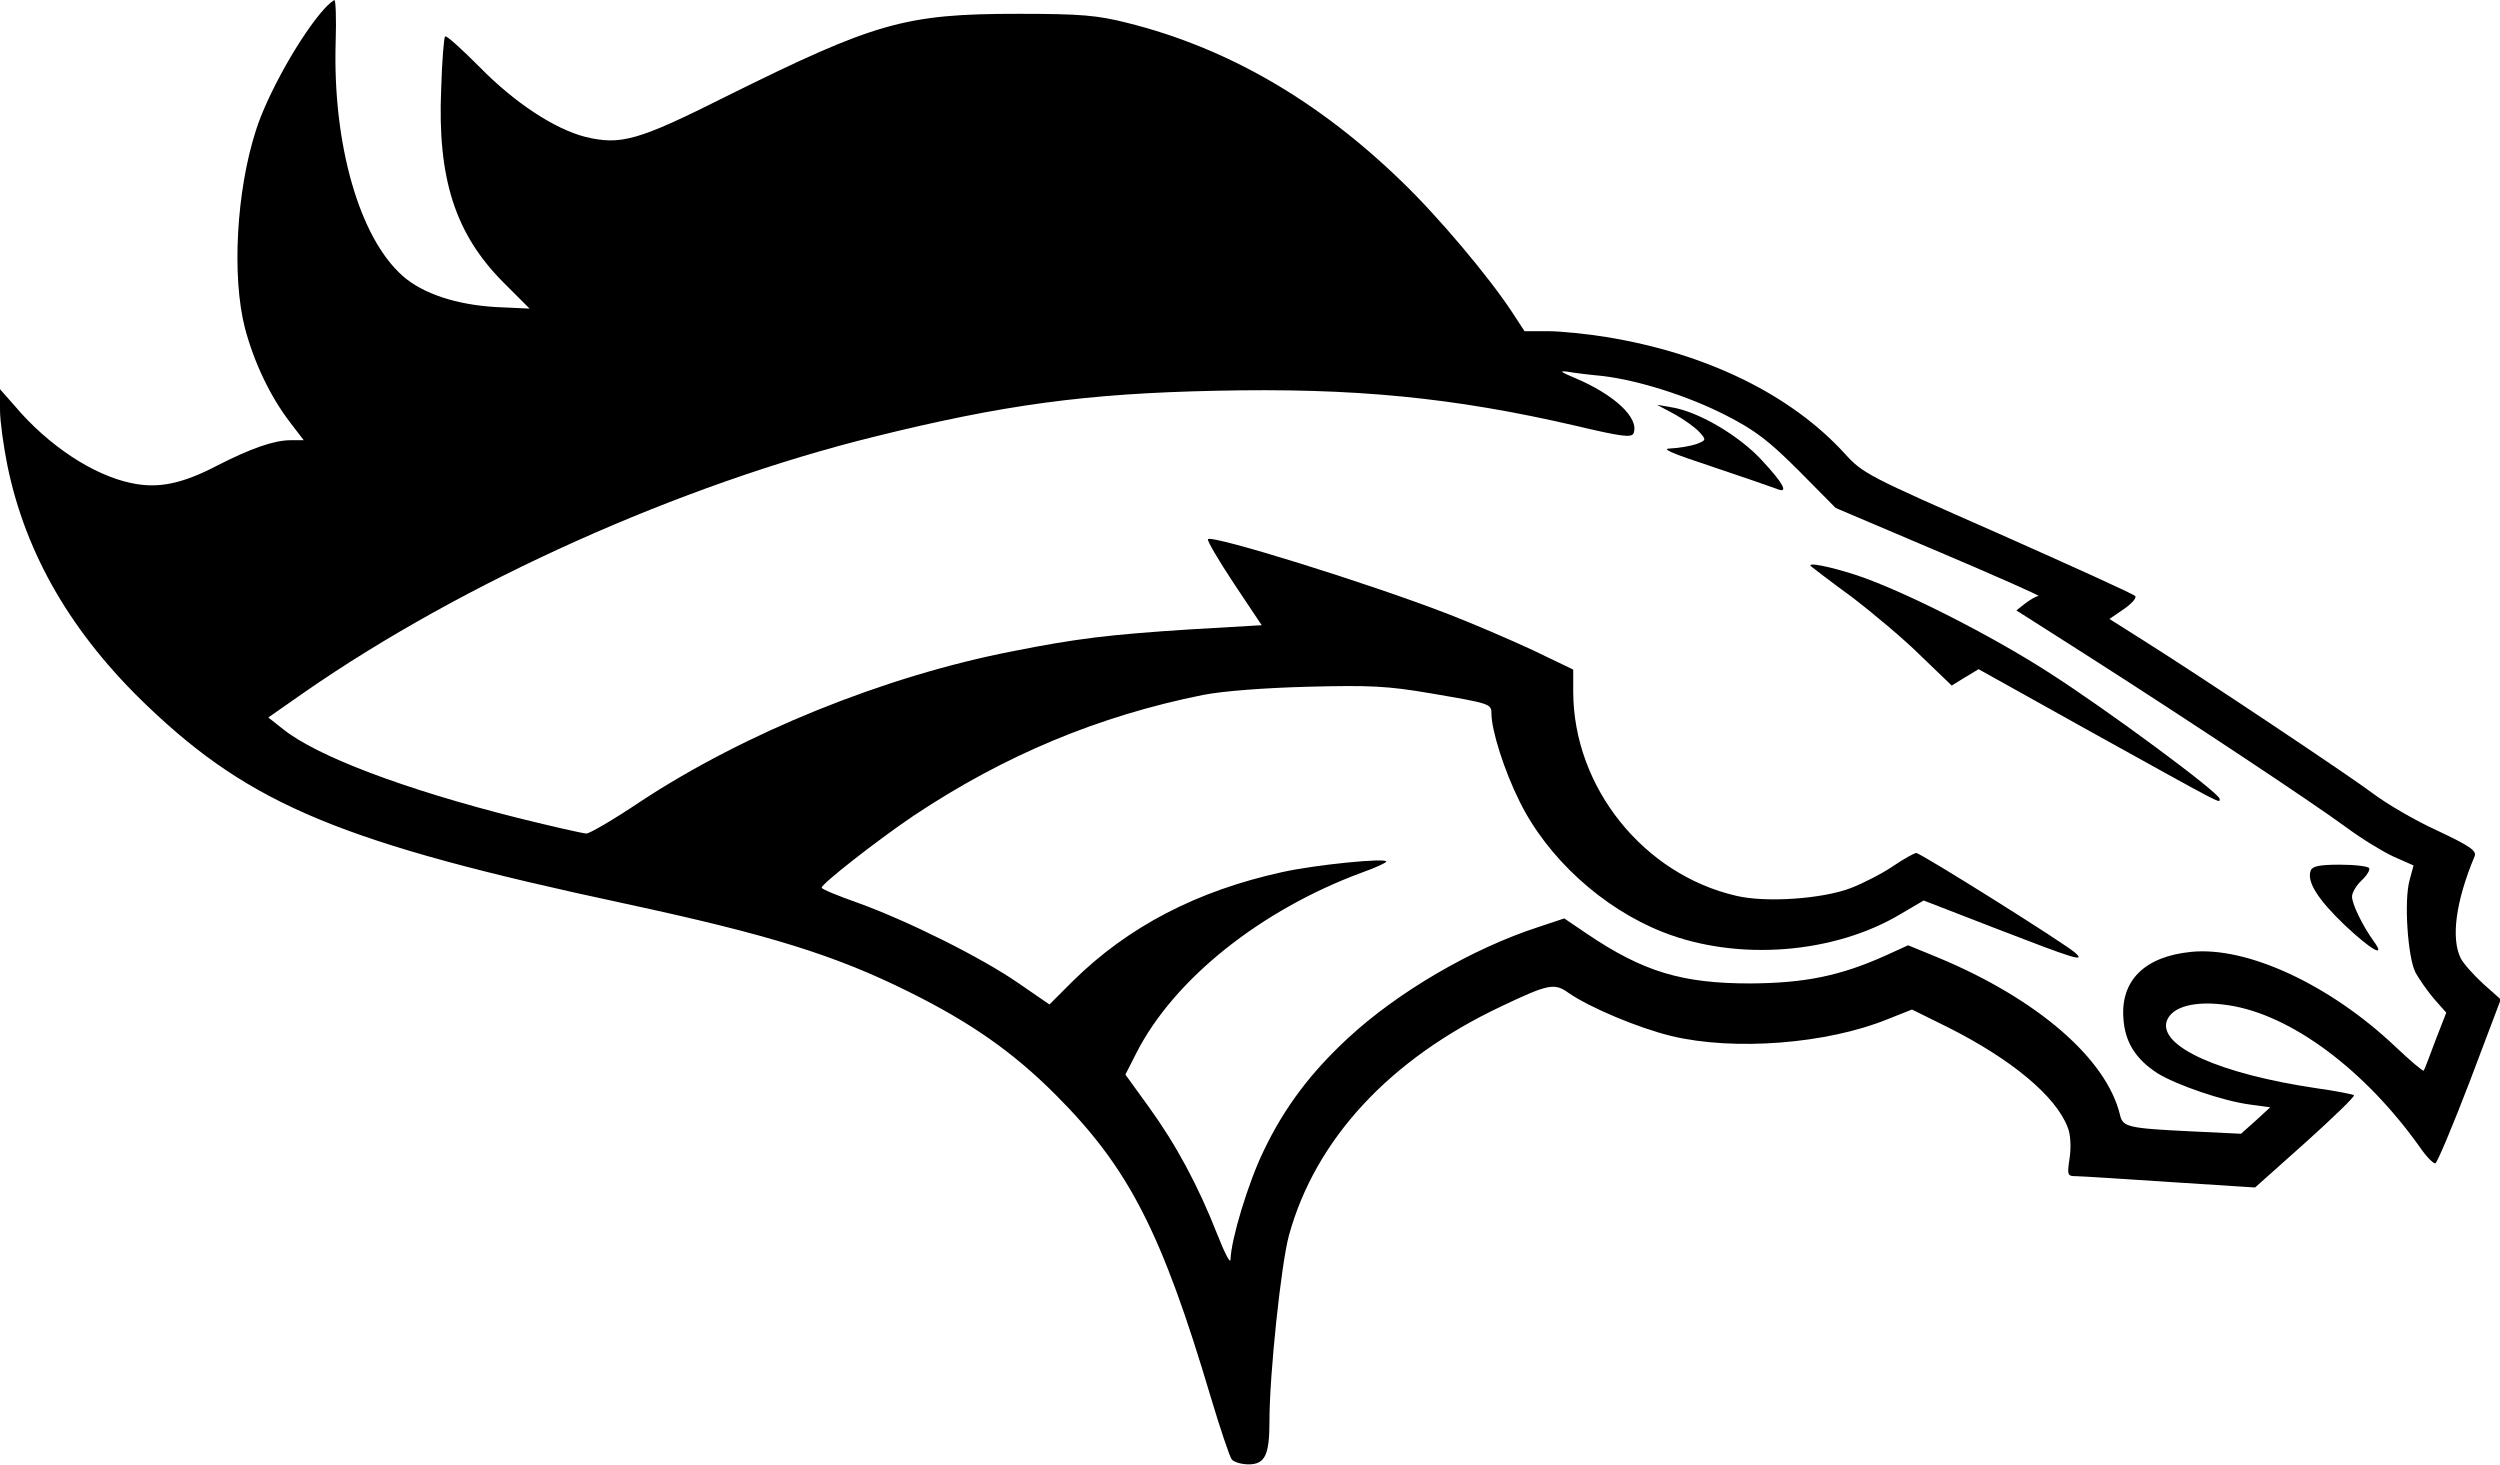 <?xml version="1.0" encoding="UTF-8" standalone="yes"?>
<svg version="1.0" xmlns="http://www.w3.org/2000/svg" width="641.536px" height="375.826px" viewBox="0 0 642 376" preserveAspectRatio="xMidYMid meet">
  <g transform="translate(0,376) scale(0.1,-0.1)" fill="#000000" stroke="none">
    <path d="M833 3738 c-60 -66 -147 -220 -176 -313 -50 -155 -62 -375 -28 -507
23 -87 64 -174 115 -241 l36 -47 -34 0 c-42 0 -102 -21 -188 -65 -90 -47 -152
-60 -221 -45 -97 20 -213 96 -299 198 l-38 43 0 -53 c0 -29 9 -93 19 -143 47
-229 166 -433 360 -618 267 -255 502 -352 1226 -507 371 -80 539 -132 730
-227 159 -79 267 -155 375 -263 188 -188 273 -352 400 -780 24 -80 48 -151 53
-157 5 -7 25 -13 43 -13 43 0 54 24 54 113 0 118 30 402 50 475 68 247 259
453 545 588 122 58 137 61 174 34 54 -37 177 -89 263 -110 162 -39 400 -20
555 43 l63 25 93 -46 c163 -82 277 -177 307 -257 7 -17 9 -49 5 -77 -7 -46 -6
-48 17 -48 12 0 121 -7 241 -15 l218 -14 130 116 c71 64 127 118 124 121 -2 2
-46 11 -97 18 -248 37 -404 107 -384 172 13 38 74 54 159 41 160 -24 351 -166
493 -367 16 -23 33 -40 38 -39 5 2 45 97 89 212 l79 209 -45 40 c-25 23 -51
52 -58 66 -25 51 -13 145 36 262 5 14 -12 26 -97 66 -57 26 -130 69 -163 94
-61 46 -443 301 -594 396 l-84 53 38 26 c20 14 33 29 28 33 -4 5 -163 77 -352
161 -334 147 -347 153 -394 205 -138 151 -354 257 -612 299 -49 8 -117 15
-150 15 l-60 0 -32 49 c-59 90 -190 246 -285 337 -214 207 -447 342 -704 406
-76 19 -116 23 -279 23 -291 0 -367 -22 -750 -212 -227 -114 -271 -126 -362
-104 -78 20 -181 87 -271 179 -46 46 -85 82 -89 79 -3 -3 -8 -64 -10 -134 -10
-231 36 -373 159 -497 l68 -68 -87 4 c-101 6 -187 34 -239 80 -111 98 -180
338 -172 601 2 59 0 107 -3 107 -3 0 -15 -10 -26 -22z m3282 -943 c92 -11 220
-51 319 -102 74 -38 108 -64 186 -142 l94 -95 266 -113 c146 -62 261 -113 255
-113 -5 0 -21 -9 -34 -19 l-23 -18 193 -123 c247 -158 564 -368 654 -434 39
-29 93 -62 121 -75 l52 -23 -10 -37 c-15 -52 -5 -199 15 -238 10 -18 31 -48
48 -68 l31 -35 -28 -72 c-15 -40 -28 -75 -30 -77 -2 -2 -35 26 -73 62 -169
160 -382 258 -525 243 -119 -12 -181 -74 -173 -172 4 -60 32 -104 88 -140 49
-30 168 -71 237 -80 l52 -7 -37 -34 -38 -34 -125 6 c-166 8 -179 11 -186 43
-35 144 -212 297 -466 403 l-78 32 -57 -26 c-118 -53 -208 -71 -348 -72 -176
0 -275 30 -419 127 l-59 40 -66 -22 c-170 -55 -362 -167 -490 -286 -96 -89
-163 -178 -216 -289 -40 -82 -84 -229 -85 -279 -1 -12 -16 19 -35 67 -48 122
-104 227 -175 325 l-60 83 29 57 c97 189 319 366 579 462 34 12 62 25 62 28 0
10 -181 -8 -267 -27 -219 -48 -396 -140 -538 -280 l-60 -60 -80 55 c-94 65
-282 159 -412 206 -51 18 -93 35 -93 39 0 10 142 121 235 184 234 156 476 257
745 311 52 10 156 18 270 21 159 4 203 2 314 -17 153 -26 156 -27 156 -52 0
-43 33 -147 72 -225 71 -145 213 -275 368 -336 192 -76 441 -56 612 47 l58 34
191 -74 c194 -75 225 -85 199 -61 -23 22 -398 257 -409 257 -5 0 -32 -15 -60
-34 -28 -19 -77 -44 -108 -56 -73 -28 -218 -38 -294 -20 -239 55 -418 279
-419 523 l0 58 -104 50 c-58 27 -156 69 -218 93 -207 80 -604 203 -616 192 -3
-3 27 -54 66 -113 l72 -108 -188 -11 c-201 -13 -287 -23 -452 -56 -329 -64
-689 -210 -957 -387 -67 -45 -129 -81 -137 -81 -8 0 -87 18 -176 40 -294 74
-517 159 -603 228 l-38 30 93 65 c408 283 965 533 1463 656 331 82 543 111
875 118 357 8 612 -17 927 -90 118 -28 143 -31 148 -19 15 39 -49 99 -151 142
-36 15 -41 19 -19 16 17 -3 57 -8 90 -11z"/>
    <path d="M4300 2697 c25 -14 53 -34 64 -46 18 -20 18 -21 -8 -31 -15 -5 -44
-10 -64 -11 -29 0 -4 -11 108 -48 80 -27 153 -52 163 -56 31 -13 18 13 -39 74
-59 64 -165 126 -234 136 l-35 6 45 -24z"/>
    <path d="M4651 2306 c2 -2 49 -38 105 -79 55 -42 136 -110 178 -152 l78 -75
34 21 35 21 287 -160 c350 -194 332 -185 332 -173 0 15 -289 229 -441 326
-151 97 -375 210 -493 249 -68 22 -128 34 -115 22z"/>
    <path d="M5934 1525 c-11 -28 18 -74 87 -140 69 -65 107 -86 75 -42 -29 40
-56 96 -56 115 0 10 11 29 25 42 13 12 22 27 19 31 -3 5 -37 9 -75 9 -53 0
-71 -4 -75 -15z"/>
  </g>
</svg>